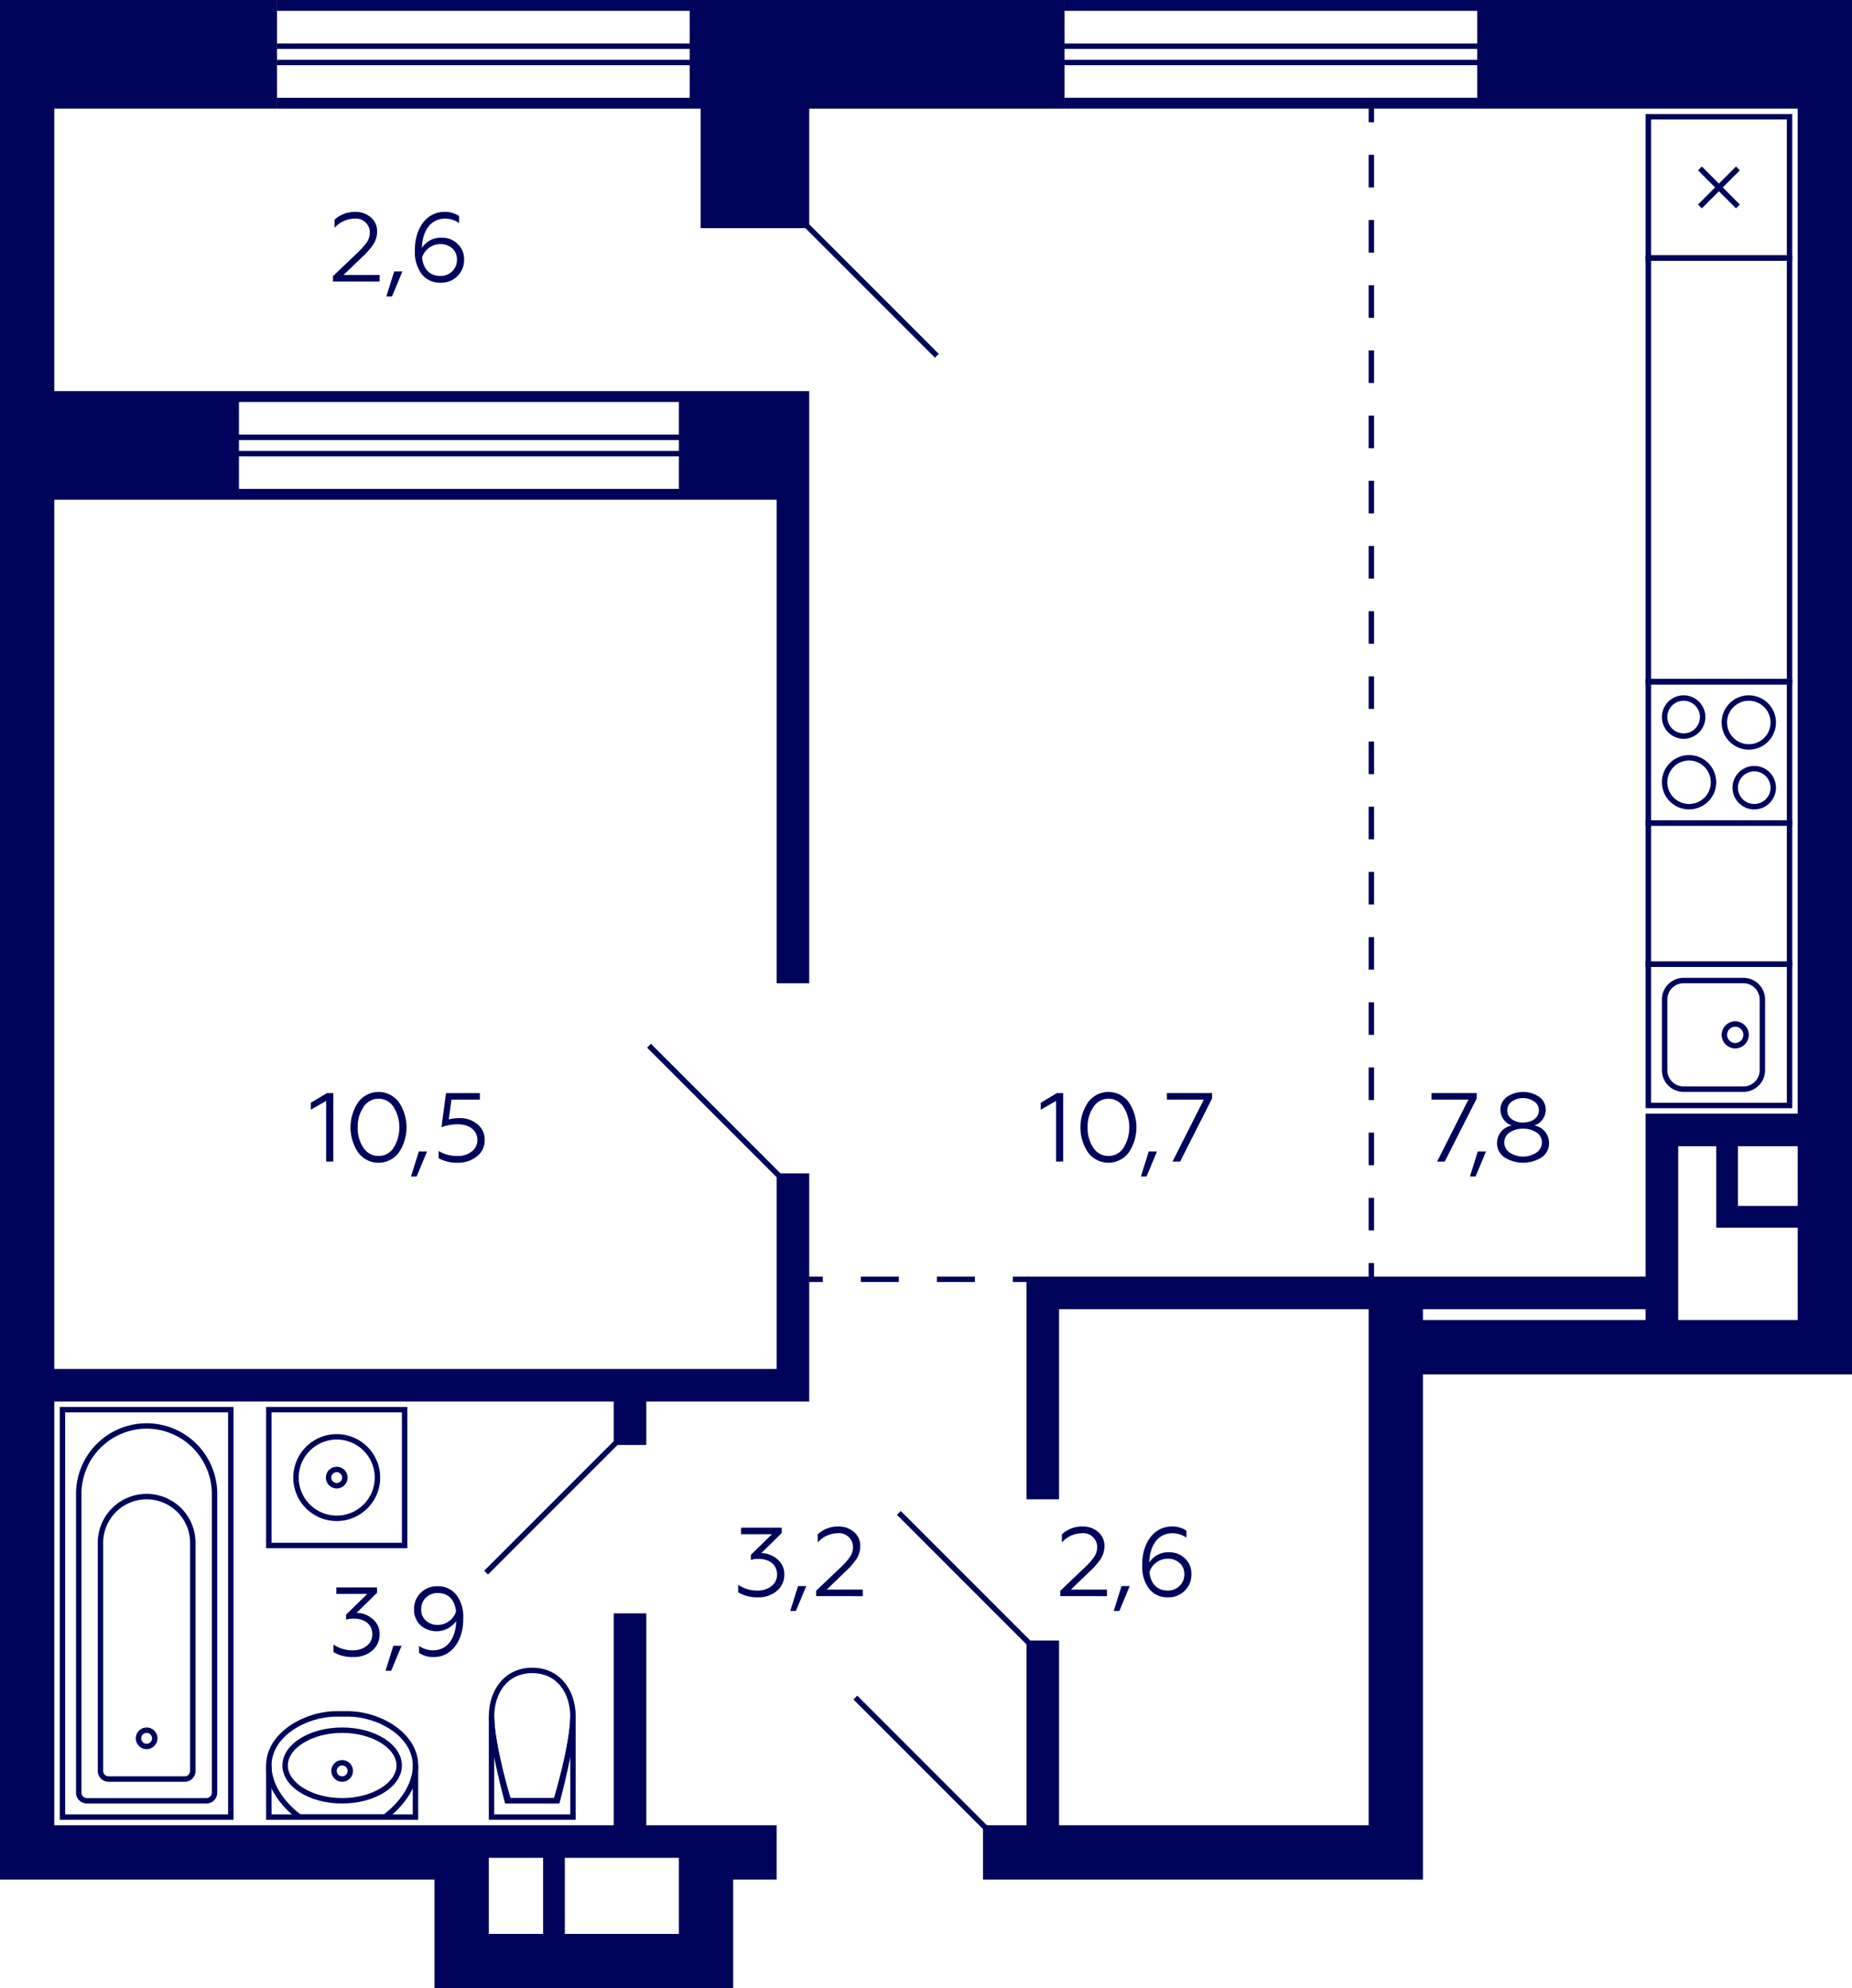 <svg xmlns="http://www.w3.org/2000/svg" width="341" height="366" viewBox="0 0 341 366">
  <title>3k_9s_11-19fl_8</title>
  <g id="Слой_2" data-name="Слой 2">
    <g id="_3k_9s_11-19fl_8" data-name="3k_9s_11-19fl_8">
      <g id="sant">
        <g>
          <path d="M42,260v74H12V260H42m1-1H11v76H43V259Z" fill="#00035b"/>
          <path d="M27,263a12.013,12.013,0,0,1,12,12v55a1,1,0,0,1-1,1H16a1,1,0,0,1-1-1V275a12.013,12.013,0,0,1,12-12m0-1h0a13,13,0,0,0-13,13v55a2,2,0,0,0,2,2H38a2,2,0,0,0,2-2V275a13,13,0,0,0-13-13Z" fill="#00035b"/>
          <path d="M27,276a8.009,8.009,0,0,1,8,8v42a1,1,0,0,1-1,1H20a1,1,0,0,1-1-1V284a8.009,8.009,0,0,1,8-8m0-1h0a9,9,0,0,0-9,9v42a2,2,0,0,0,2,2H34a2,2,0,0,0,2-2V284a9,9,0,0,0-9-9Z" fill="#00035b"/>
          <circle cx="27" cy="320" r="1.5" fill="none" stroke="#00035b" stroke-miterlimit="10"/>
        </g>
        <g>
          <path d="M105,323.3V334H91V323.3c.857,4.02,1.967,7.739,2.042,7.991l.214.713h9.488l.214-.713c.075-.252,1.185-3.971,2.042-7.991m1-7.3h-1c0,5-3,15-3,15H94s-3-10-3-15H90v19h16V316Z" fill="#00035b"/>
          <path d="M98,308c4.836,0,7,4.018,7,8,0,4.075-2.109,12.47-2.769,15H93.769C93.109,328.47,91,320.075,91,316c0-3.982,2.164-8,7-8m0-1c-5,0-8,4-8,9s3,16,3,16h10s3-11,3-16-3-9-8-9Z" fill="#00035b"/>
        </g>
        <g>
          <polyline points="76.5 325 76.5 334.5 49.5 334.5 49.5 325" fill="none" stroke="#00035b" stroke-miterlimit="10"/>
          <path d="M64,316c5.676,0,12,3.7,12,9,0,4.738-4.267,8.214-5.322,9H55.322c-1.057-.788-5.322-4.263-5.322-9,0-5.3,6.324-9,12-9h2m0-1H62c-6,0-13,4-13,10s6,10,6,10H71s6-4,6-10-7-10-13-10Z" fill="#00035b"/>
          <path d="M63,319c5.421,0,10,2.747,10,6s-4.579,6-10,6-10-2.748-10-6,4.579-6,10-6m0-1c-6.075,0-11,3.134-11,7s4.925,7,11,7,11-3.134,11-7-4.925-7-11-7Z" fill="#00035b"/>
          <circle cx="63" cy="326" r="1.5" fill="none" stroke="#00035b" stroke-miterlimit="10"/>
        </g>
        <g>
          <path d="M74,260v24H50V260H74m1-1H49v26H75V259Z" fill="#00035b"/>
          <path d="M62,265a7,7,0,1,1-7,7,7.008,7.008,0,0,1,7-7m0-1a8,8,0,1,0,8,8,8,8,0,0,0-8-8Z" fill="#00035b"/>
          <circle cx="62" cy="272" r="1.5" fill="none" stroke="#00035b" stroke-miterlimit="10"/>
        </g>
        <g>
          <path d="M329,126v25H304V126h25m1-1H303v27h27V125Z" fill="#00035b"/>
          <path d="M323,142a3,3,0,1,1-3,3,3,3,0,0,1,3-3m0-1a4,4,0,1,0,4,4,4,4,0,0,0-4-4Z" fill="#00035b"/>
          <path d="M310,129a3,3,0,1,1-3,3,3,3,0,0,1,3-3m0-1a4,4,0,1,0,4,4,4,4,0,0,0-4-4Z" fill="#00035b"/>
          <path d="M311,140a4,4,0,1,1-4,4,4,4,0,0,1,4-4m0-1a5,5,0,1,0,5,5,5,5,0,0,0-5-5Z" fill="#00035b"/>
          <path d="M322,129a4,4,0,1,1-4,4,4,4,0,0,1,4-4m0-1a5,5,0,1,0,5,5,5,5,0,0,0-5-5Z" fill="#00035b"/>
        </g>
        <g>
          <path d="M329,178v25H304V178h25m1-1H303v27h27V177Z" fill="#00035b"/>
          <path d="M321,181a3,3,0,0,1,3,3v13a3,3,0,0,1-3,3H310a3,3,0,0,1-3-3V184a3,3,0,0,1,3-3h11m0-1H310a4,4,0,0,0-4,4v13a4,4,0,0,0,4,4h11a4,4,0,0,0,4-4V184a4,4,0,0,0-4-4Z" fill="#00035b"/>
          <circle cx="319.5" cy="190.5" r="2" fill="none" stroke="#00035b" stroke-miterlimit="10"/>
        </g>
        <path d="M329,152v25H304V152h25m1-1H303v27h27V151Z" fill="#00035b"/>
        <path d="M329,48v77H304V48h25m1-1H303v79h27V47Z" fill="#00035b"/>
        <g>
          <path d="M329,22V47H304V22h25m1-1H303V48h27V21Z" fill="#00035b"/>
          <line x1="320" y1="38" x2="313" y2="31" fill="none" stroke="#00035b" stroke-miterlimit="10"/>
          <line x1="313" y1="38" x2="320" y2="31" fill="none" stroke="#00035b" stroke-miterlimit="10"/>
        </g>
      </g>
      <g id="d">
        <line x1="172.5" y1="65.5" x2="148.5" y2="41.5" fill="none" stroke="#00035a" stroke-miterlimit="10"/>
        <line x1="143.5" y1="216.5" x2="119.5" y2="192.5" fill="none" stroke="#00035a" stroke-miterlimit="10"/>
        <line x1="181.5" y1="336.5" x2="157.5" y2="312.5" fill="none" stroke="#00035a" stroke-miterlimit="10"/>
        <line x1="113.5" y1="265.5" x2="89.5" y2="289.5" fill="none" stroke="#00035a" stroke-miterlimit="10"/>
        <line x1="165.5" y1="278.5" x2="189.5" y2="302.5" fill="none" stroke="#00035a" stroke-miterlimit="10"/>
        <g>
          <line x1="189.5" y1="235.5" x2="186.5" y2="235.5" fill="none" stroke="#00035a" stroke-miterlimit="10"/>
          <line x1="179.5" y1="235.5" x2="155" y2="235.5" fill="none" stroke="#00035a" stroke-miterlimit="10" stroke-dasharray="7 7"/>
          <line x1="151.5" y1="235.5" x2="148.5" y2="235.5" fill="none" stroke="#00035a" stroke-miterlimit="10"/>
        </g>
        <g>
          <line x1="252.5" y1="235.5" x2="252.5" y2="232.5" fill="none" stroke="#00035a" stroke-miterlimit="10"/>
          <line x1="252.5" y1="226.5" x2="252.5" y2="25.5" fill="none" stroke="#00035a" stroke-miterlimit="10" stroke-dasharray="6 6"/>
          <line x1="252.5" y1="22.5" x2="252.5" y2="19.5" fill="none" stroke="#00035a" stroke-miterlimit="10"/>
        </g>
      </g>
      <g id="s">
        <g>
          <path d="M272,0H196V2h76V8H196V9h76v2H196v1h76v6H196v2H331V205H303v30H189v41h6V241h57v95H195V302h-6v34h-8v10h81V253h79V0Zm31,243H262v-2h41Zm28,0H309V211h7v15h15Zm0-21H320V211h11Z" fill="#00035a"/>
          <polygon points="196 0 127 0 127 0 51 0 51 2 127 2 127 8 51 8 51 9 127 9 127 11 51 11 51 12 127 12 127 18 51 18 51 20 127 20 127 20 129 20 129 42 149 42 149 20 196 20 196 0" fill="#00035a"/>
          <path d="M44,72H10V20H51V0H0V346H80v20h55V346h8V336H119V297h-6v39H10V258H113v8h6v-8h30V216h-6v36H10V92H143v89h6V72H44Zm60,270h21v14H104Zm-14,4v-4h10v14H90ZM125,90H44V84h81Zm0-7H44V81h81Zm0-3H44V74h81Z" fill="#00035a"/>
        </g>
      </g>
      <g id="t">
        <g>
          <path d="M61.307,51.827v-.991l4.25-4.051a14.269,14.269,0,0,0,1.962-2.142,3.305,3.305,0,0,0,.576-1.891,2.558,2.558,0,0,0-2.863-2.5A4.992,4.992,0,0,0,61.6,41.942V40.447a5.436,5.436,0,0,1,3.763-1.44,4.26,4.26,0,0,1,2.9.99,3.265,3.265,0,0,1,1.171,2.593,4.382,4.382,0,0,1-.631,2.3,13.6,13.6,0,0,1-2.16,2.466L63.252,50.62H69.9v1.207Z" fill="#00035b"/>
          <path d="M71.135,54.563l1.441-4.591h1.512L72.18,54.563Z" fill="#00035b"/>
          <path d="M77.669,50.494a6.753,6.753,0,0,1-1.278-4.357c-.072-3.925,2.053-7.148,5.474-7.13a4.518,4.518,0,0,1,2.665.774V41.06a4.444,4.444,0,0,0-2.557-.811c-2.989,0-4.231,2.719-4.285,5.384a4.106,4.106,0,0,1,3.69-1.873A3.976,3.976,0,0,1,84.259,44.9a3.771,3.771,0,0,1,1.189,2.88,4.084,4.084,0,0,1-1.242,3.061,4.143,4.143,0,0,1-3.043,1.207A4.3,4.3,0,0,1,77.669,50.494Zm5.582-.54a2.89,2.89,0,0,0,.882-2.179,2.606,2.606,0,0,0-.882-2.07,3.181,3.181,0,0,0-2.2-.774,3.371,3.371,0,0,0-2.053.7,3.494,3.494,0,0,0-1.278,1.746c.215,2.161,1.4,3.421,3.366,3.421A2.989,2.989,0,0,0,83.251,49.954Z" fill="#00035b"/>
        </g>
        <g>
          <path d="M194.449,213.827V202.663l-2.827,1.621v-1.279l2.971-1.782h1.17v12.6Z" fill="#00035b"/>
          <path d="M200.353,202.9a4.651,4.651,0,0,1,7.472-.018,8.3,8.3,0,0,1,0,9.291,4.663,4.663,0,0,1-7.472,0,8.265,8.265,0,0,1,0-9.273Zm6.5.865a3.265,3.265,0,0,0-5.51,0,6.322,6.322,0,0,0-1.081,3.763,6.464,6.464,0,0,0,1.063,3.781A3.294,3.294,0,0,0,204.1,212.8a3.244,3.244,0,0,0,2.755-1.494,7.127,7.127,0,0,0,0-7.544Z" fill="#00035b"/>
          <path d="M210.072,216.563l1.44-4.591h1.513l-1.909,4.591Z" fill="#00035b"/>
          <path d="M215.886,213.827l5.761-11.4h-6.788v-1.206h8.319v.99l-5.888,11.614Z" fill="#00035b"/>
        </g>
        <g>
          <path d="M264.607,213.827l5.762-11.4h-6.788v-1.206H271.9v.99l-5.887,11.614Z" fill="#00035b"/>
          <path d="M270.655,216.563l1.44-4.591h1.513l-1.909,4.591Z" fill="#00035b"/>
          <path d="M285.22,210.388a3.137,3.137,0,0,1-1.369,2.664,6.4,6.4,0,0,1-6.842,0,3.138,3.138,0,0,1-1.368-2.664,3.29,3.29,0,0,1,2.718-3.205,3.06,3.06,0,0,1-2.088-2.881,2.87,2.87,0,0,1,1.188-2.377,5.3,5.3,0,0,1,5.96,0,2.87,2.87,0,0,1,1.188,2.377,3.06,3.06,0,0,1-2.088,2.881A3.274,3.274,0,0,1,285.22,210.388ZM282.9,212.17a2.258,2.258,0,0,0,1.008-1.855,2.142,2.142,0,0,0-.99-1.836,4.218,4.218,0,0,0-2.485-.7,4.16,4.16,0,0,0-2.467.7,2.142,2.142,0,0,0-.99,1.836,2.239,2.239,0,0,0,.99,1.855,4.492,4.492,0,0,0,4.934,0Zm-4.538-6.14a3.364,3.364,0,0,0,2.071.613c1.674,0,2.917-.919,2.917-2.233a1.969,1.969,0,0,0-.847-1.639,3.717,3.717,0,0,0-4.141,0,1.953,1.953,0,0,0-.828,1.639A1.919,1.919,0,0,0,278.359,206.03Z" fill="#00035b"/>
        </g>
        <g>
          <path d="M60.053,213.827V202.663l-2.826,1.621v-1.279l2.97-1.782h1.171v12.6Z" fill="#00035b"/>
          <path d="M65.957,202.9a4.651,4.651,0,0,1,7.472-.018,8.294,8.294,0,0,1,0,9.291,4.663,4.663,0,0,1-7.472,0,8.27,8.27,0,0,1,0-9.273Zm6.5.865a3.265,3.265,0,0,0-5.51,0,6.321,6.321,0,0,0-1.08,3.763,6.464,6.464,0,0,0,1.062,3.781A3.3,3.3,0,0,0,69.7,212.8a3.244,3.244,0,0,0,2.755-1.494,7.127,7.127,0,0,0,0-7.544Z" fill="#00035b"/>
          <path d="M75.676,216.563l1.441-4.591h1.512l-1.908,4.591Z" fill="#00035b"/>
          <path d="M80.77,213.214v-1.332a6.422,6.422,0,0,0,3.439.918,4.118,4.118,0,0,0,2.647-.828,2.584,2.584,0,0,0,1.044-2.124c0-1.675-1.4-2.881-3.583-2.881a9.038,9.038,0,0,0-3.025.522l.829-6.266h6.23v1.206H83.129l-.5,3.637a7.613,7.613,0,0,1,2-.234,4.88,4.88,0,0,1,3.294,1.135,3.588,3.588,0,0,1,1.315,2.881,3.7,3.7,0,0,1-1.423,3.025,5.487,5.487,0,0,1-3.565,1.17A6.806,6.806,0,0,1,80.77,213.214Z" fill="#00035b"/>
        </g>
        <g>
          <path d="M61.406,304.124v-1.387a6.165,6.165,0,0,0,3.6,1.062,4.054,4.054,0,0,0,2.484-.792,2.607,2.607,0,0,0,1.063-2.178c0-1.729-1.332-2.863-3.421-2.863a5.186,5.186,0,0,0-1.405.18v-.918l3.889-3.8H61.929v-1.206h7.49v.99L65.655,296.9a4.545,4.545,0,0,1,2.936,1.117,3.484,3.484,0,0,1,1.3,2.809,3.815,3.815,0,0,1-1.386,3.043,5.124,5.124,0,0,1-3.422,1.17A6.783,6.783,0,0,1,61.406,304.124Z" fill="#00035b"/>
          <path d="M70.982,307.563l1.441-4.592h1.513l-1.909,4.592Z" fill="#00035b"/>
          <path d="M84.017,293.572a6.67,6.67,0,0,1,1.278,4.34c.072,3.925-2.052,7.166-5.474,7.13a4.517,4.517,0,0,1-2.664-.774v-1.279a4.439,4.439,0,0,0,2.557.81c2.988,0,4.231-2.718,4.285-5.383a4.467,4.467,0,0,1-6.59.756,3.9,3.9,0,0,1-1.171-2.9,4.136,4.136,0,0,1,1.225-3.061,4.208,4.208,0,0,1,3.06-1.206A4.26,4.26,0,0,1,84.017,293.572Zm-5.6.54a2.878,2.878,0,0,0-.864,2.161,2.605,2.605,0,0,0,.883,2.071,3.179,3.179,0,0,0,2.2.774,3.373,3.373,0,0,0,2.053-.7,3.5,3.5,0,0,0,1.278-1.747c-.216-2.16-1.4-3.421-3.367-3.421A3,3,0,0,0,78.417,294.112Z" fill="#00035b"/>
        </g>
        <g>
          <path d="M135.924,293.124v-1.387a6.162,6.162,0,0,0,3.6,1.062,4.057,4.057,0,0,0,2.485-.792,2.606,2.606,0,0,0,1.062-2.178c0-1.729-1.333-2.863-3.421-2.863a5.179,5.179,0,0,0-1.4.18v-.918l3.889-3.8h-5.69v-1.206h7.49v.99l-3.763,3.691a4.543,4.543,0,0,1,2.935,1.117,3.484,3.484,0,0,1,1.3,2.809,3.815,3.815,0,0,1-1.386,3.043,5.121,5.121,0,0,1-3.421,1.17A6.779,6.779,0,0,1,135.924,293.124Z" fill="#00035b"/>
          <path d="M145.5,296.563l1.44-4.592h1.513l-1.909,4.592Z" fill="#00035b"/>
          <path d="M150.27,293.826v-.991l4.249-4.051a14.215,14.215,0,0,0,1.962-2.142,3.3,3.3,0,0,0,.577-1.891,2.558,2.558,0,0,0-2.863-2.5,4.989,4.989,0,0,0-3.637,1.693v-1.495a5.433,5.433,0,0,1,3.763-1.44,4.262,4.262,0,0,1,2.9.99,3.267,3.267,0,0,1,1.17,2.593,4.39,4.39,0,0,1-.63,2.305,13.644,13.644,0,0,1-2.16,2.466l-3.386,3.259h6.644v1.207Z" fill="#00035b"/>
        </g>
        <g>
          <path d="M195.23,293.826v-.991l4.25-4.051a14.269,14.269,0,0,0,1.962-2.142,3.3,3.3,0,0,0,.577-1.891,2.558,2.558,0,0,0-2.863-2.5,4.989,4.989,0,0,0-3.637,1.693v-1.495a5.433,5.433,0,0,1,3.763-1.44,4.262,4.262,0,0,1,2.9.99,3.267,3.267,0,0,1,1.17,2.593,4.39,4.39,0,0,1-.63,2.305,13.644,13.644,0,0,1-2.16,2.466l-3.386,3.259h6.644v1.207Z" fill="#00035b"/>
          <path d="M205.059,296.563l1.44-4.592h1.513l-1.909,4.592Z" fill="#00035b"/>
          <path d="M211.593,292.493a6.753,6.753,0,0,1-1.279-4.357c-.071-3.925,2.053-7.148,5.474-7.13a4.518,4.518,0,0,1,2.665.774v1.279a4.442,4.442,0,0,0-2.557-.811c-2.989,0-4.231,2.719-4.285,5.384a4.107,4.107,0,0,1,3.691-1.873,3.976,3.976,0,0,1,2.881,1.135,3.774,3.774,0,0,1,1.188,2.88,4.084,4.084,0,0,1-1.242,3.061,4.139,4.139,0,0,1-3.043,1.207A4.294,4.294,0,0,1,211.593,292.493Zm5.582-.54a2.89,2.89,0,0,0,.882-2.179,2.606,2.606,0,0,0-.882-2.07,3.183,3.183,0,0,0-2.2-.774,3.375,3.375,0,0,0-2.053.7,3.494,3.494,0,0,0-1.278,1.746c.216,2.161,1.4,3.421,3.367,3.421A2.99,2.99,0,0,0,217.175,291.953Z" fill="#00035b"/>
        </g>
      </g>
    </g>
  </g>
</svg>
